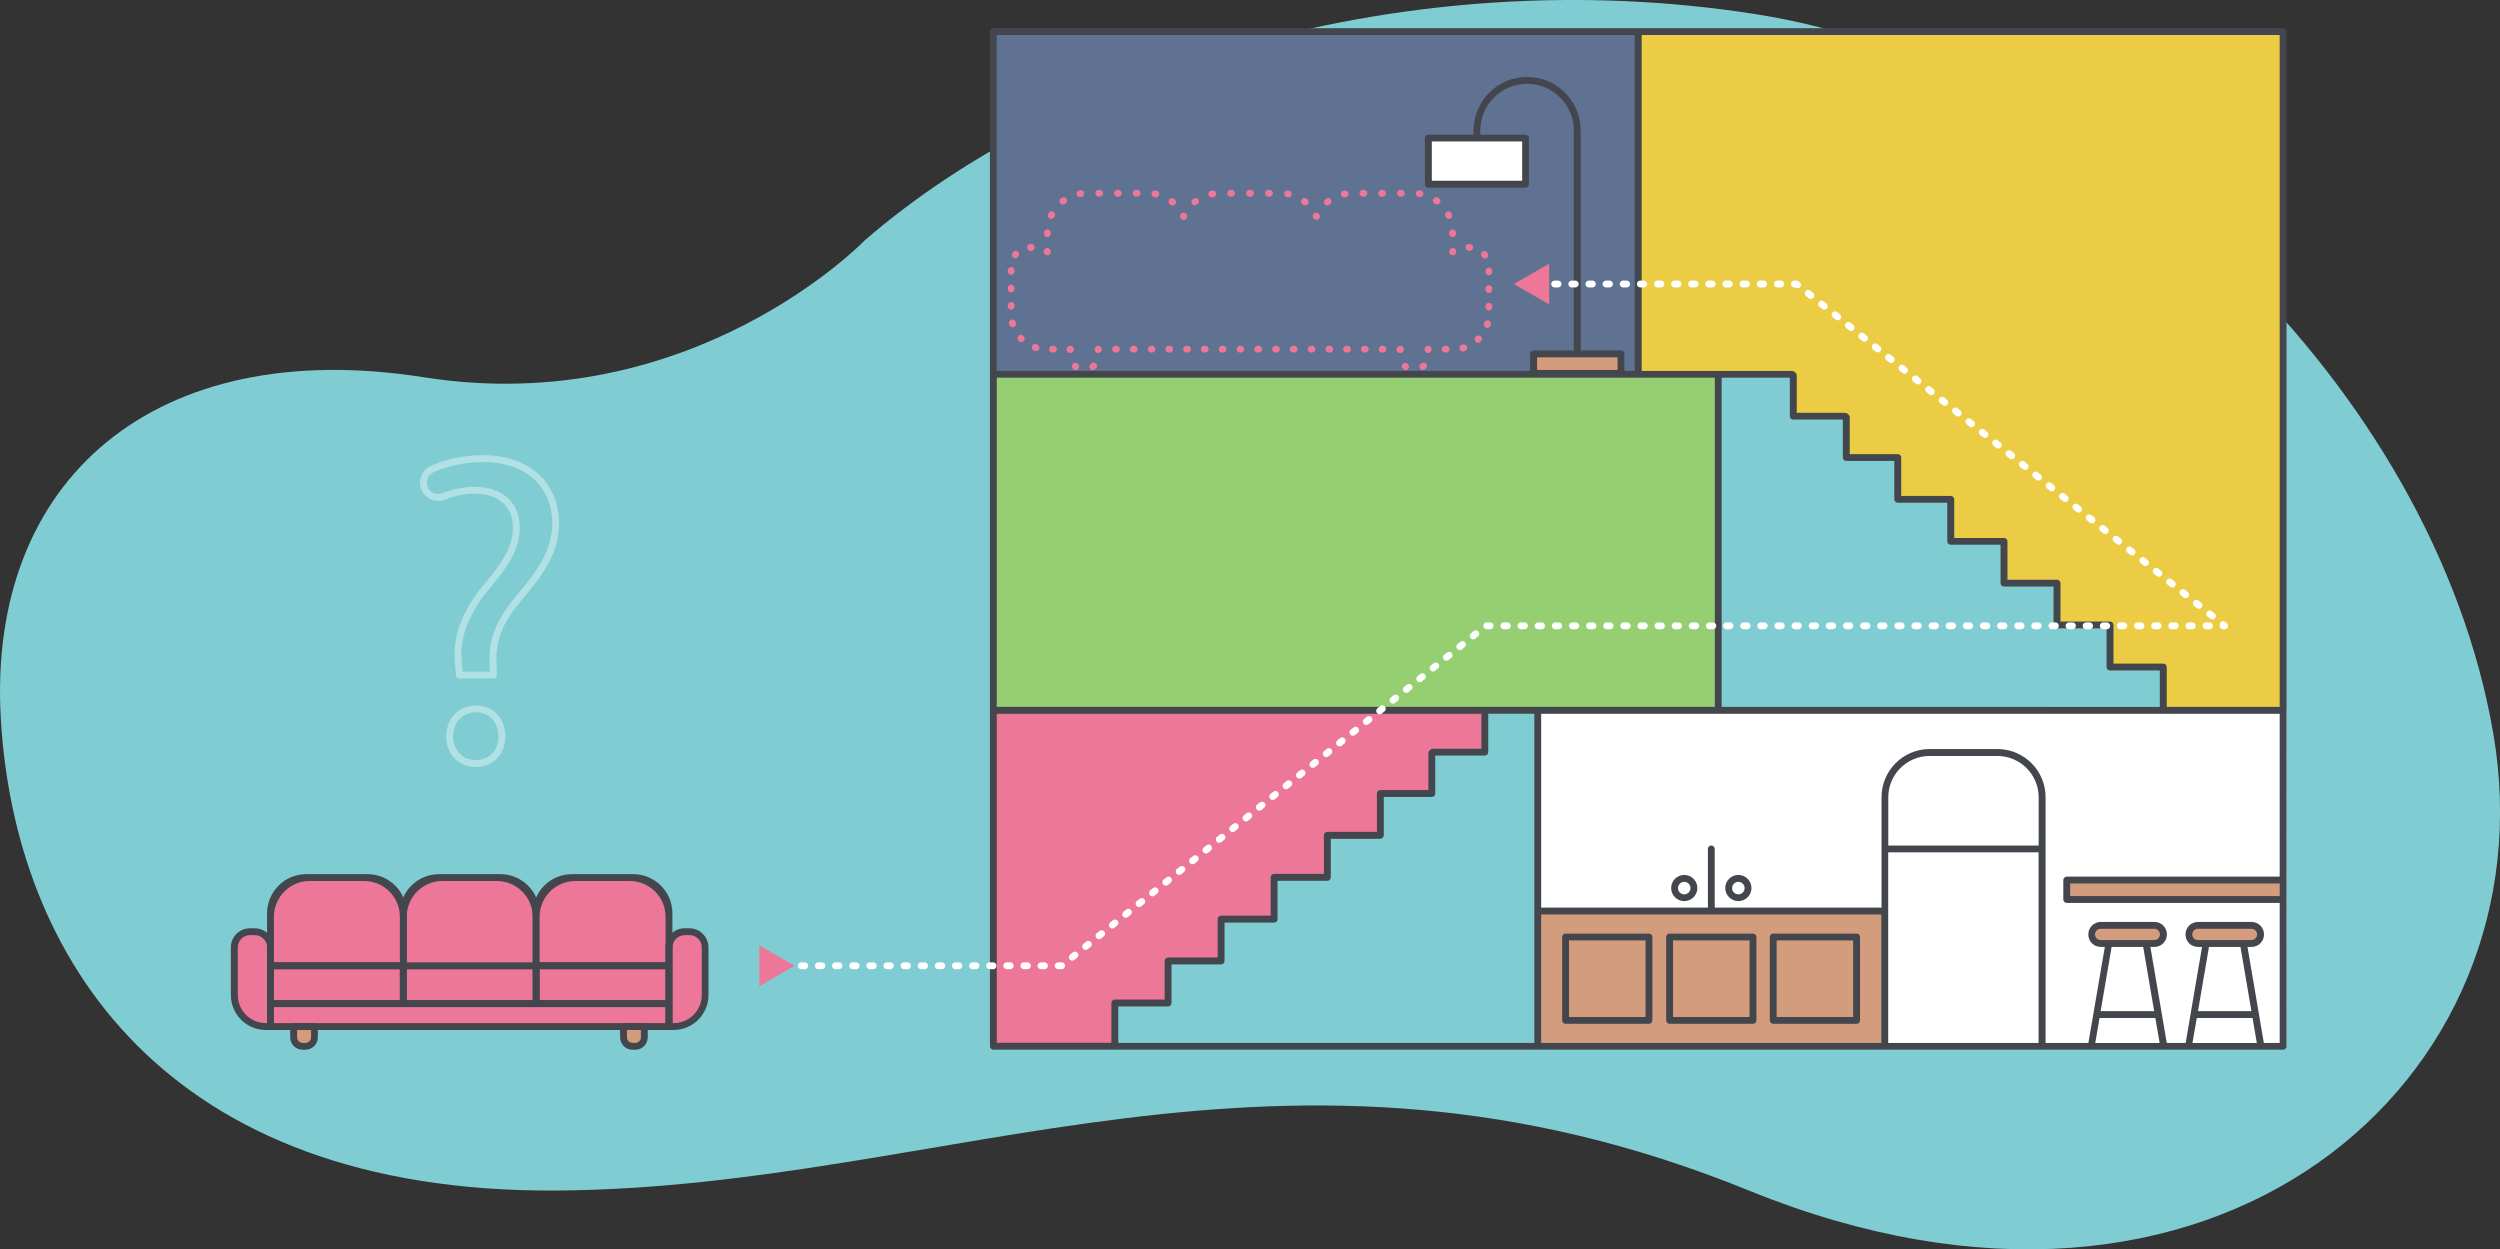 <?xml version="1.0" encoding="utf-8"?>
<!-- Generator: Adobe Illustrator 21.1.0, SVG Export Plug-In . SVG Version: 6.00 Build 0)  -->
<svg version="1.1" id="Layer_1" xmlns="http://www.w3.org/2000/svg" xmlns:xlink="http://www.w3.org/1999/xlink" x="0px" y="0px"
	 width="2919.7px" height="1459px" viewBox="0 0 2919.7 1459" style="enable-background:new 0 0 2919.7 1459;" xml:space="preserve"
	>
<rect x="0" y="0" width="2919.7" height="1459" fill="#333333" stroke="none"/>
<style type="text/css">
	.st0{fill:#7FCDD3;}
	.st1{fill:#ED7798;}
	.st2{fill:#43464C;}
	.st3{fill:#D39C7D;}
	.st4{fill:#607291;}
	.st5{fill:#96CE72;}
	.st6{fill:#FFFFFF;}
	.st7{fill:#EDCC45;}
	.st8{opacity:0.4;}
	.st9{fill:none;stroke:#FFFFFF;stroke-width:8;stroke-linecap:round;stroke-linejoin:round;stroke-dasharray:4,16;}
</style>
<title>illustrations-colour</title>
<g id="Layer_9">
	<path class="st0" d="M1009.7,280.9c0,0-201.6,209.1-514.8,159.7S-14.8,559.3,0.9,838.3s190.4,555.1,649.1,552.1s847.2-222,1392.5,0
		s938.4-130.9,869.4-533.5S2453.8,79.2,2048.3,16.2S1240.7,80.6,1009.7,280.9z"/>
	<rect x="471" y="1127.9" class="st1" width="155.1" height="44.2"/>
	<rect x="315.9" y="1127.9" class="st1" width="155.1" height="44.2"/>
	<rect x="626.2" y="1127.9" class="st1" width="155.1" height="44.2"/>
	<path class="st1" d="M292.1,1088.1h5.4c10.2,0,18.4,8.3,18.4,18.4v92.4l0,0h-5.4c-20.4,0-36.9-16.5-36.9-36.9l0,0v-55.5
		C273.7,1096.3,281.9,1088.1,292.1,1088.1z"/>
	<path class="st1" d="M799.7,1088.1h5.4c10.2,0,18.4,8.3,18.4,18.4v55.5c0,20.4-16.5,36.9-36.9,36.9l0,0h-5.4l0,0v-92.4
		C781.3,1096.3,789.5,1088.1,799.7,1088.1z"/>
	<rect x="315.9" y="1172.1" class="st1" width="465.4" height="26.8"/>
	<path class="st2" d="M626.2,1176.1H471c-2.2,0-4-1.8-4-4v-44.2c0-2.2,1.8-4,4-4h155.1c2.2,0,4,1.8,4,4v44.2
		C630.2,1174.3,628.4,1176.1,626.2,1176.1z M475,1168.1h147.1v-36.2H475V1168.1z"/>
	<path class="st1" d="M506.1,1024.8h78.5c23,0,41.6,18.6,41.6,41.6v61.4l0,0H471l0,0v-68C471,1040.5,486.7,1024.8,506.1,1024.8
		L506.1,1024.8L506.1,1024.8z"/>
	<path class="st2" d="M626.2,1131.9H471c-2.2,0-4-1.8-4-4v-61.2c0-25.3,20.5-45.8,45.8-45.8h0h71.5c25.3,0,45.8,20.5,45.8,45.8l0,0
		v61.2C630.2,1130.1,628.4,1131.9,626.2,1131.9z M475,1123.9h147.1v-53.2c0-23.1-18.7-41.8-41.8-41.8h0h-63.5
		c-23.1,0-41.8,18.7-41.8,41.8l0,0V1123.9z"/>
	<path class="st1" d="M351,1024.8h78.5c23,0,41.6,18.6,41.6,41.6l0,0v61.4l0,0H315.9l0,0v-68C315.9,1040.5,331.6,1024.8,351,1024.8z
		"/>
	<path class="st2" d="M471,1131.9H315.9c-2.2,0-4-1.8-4-4v-61.2c0-25.3,20.5-45.8,45.8-45.8c0,0,0,0,0,0h71.5
		c25.3,0,45.8,20.5,45.8,45.8l0,0v61.2C475,1130.1,473.2,1131.9,471,1131.9z M319.9,1123.9H467v-53.2c0-23.1-18.7-41.8-41.8-41.8
		c0,0,0,0,0,0h-63.5c-23.1,0-41.8,18.7-41.8,41.8l0,0V1123.9z"/>
	<path class="st1" d="M661.2,1024.8h78.5c23,0,41.6,18.6,41.6,41.6v61.4l0,0H626.2l0,0v-68C626.2,1040.5,641.9,1024.8,661.2,1024.8z
		"/>
	<path class="st2" d="M781.3,1131.9H626.2c-2.2,0-4-1.8-4-4v-61.2c0-25.3,20.5-45.8,45.8-45.8h0h71.5c25.3,0,45.8,20.5,45.8,45.8
		l0,0v61.2C785.3,1130.1,783.5,1131.8,781.3,1131.9z M630.2,1123.9h147.1v-53.2c0-23.1-18.7-41.8-41.8-41.8h0H672
		c-23.1,0-41.8,18.7-41.8,41.8l0,0V1123.9z"/>
	<path class="st2" d="M471,1176.1H315.9c-2.2,0-4-1.8-4-4v-44.2c0-2.2,1.8-4,4-4H471c2.2,0,4,1.8,4,4v44.2
		C475,1174.3,473.2,1176.1,471,1176.1z M319.9,1168.1H467v-36.2H319.9V1168.1z"/>
	<rect x="343.5" y="1198.9" class="st3" width="23.3" height="20.7"/>
	<rect x="728.7" y="1198.9" class="st3" width="23.3" height="20.7"/>
	<path class="st2" d="M781.3,1176.1H626.2c-2.2,0-4-1.8-4-4v-44.2c0-2.2,1.8-4,4-4h155.1c2.2,0,4,1.8,4,4v44.2
		C785.3,1174.3,783.5,1176.1,781.3,1176.1z M630.2,1168.1h147.1v-36.2H630.2L630.2,1168.1z"/>
	<path class="st2" d="M315.9,1202.9h-5.4c-22.6,0-40.9-18.3-40.9-40.9v-55.5c0-12.4,10.1-22.4,22.4-22.4h5.4
		c12.4,0,22.4,10.1,22.4,22.4v92.4C319.9,1201.1,318.1,1202.9,315.9,1202.9z M292.1,1092.1c-8,0-14.4,6.5-14.4,14.4v55.5
		c0,18.2,14.7,32.9,32.9,32.9h1.4v-88.4c0-8-6.5-14.4-14.4-14.4H292.1z"/>
	<path class="st2" d="M786.6,1202.9h-5.4c-2.2,0-4-1.8-4-4v-92.4c0-12.4,10.1-22.4,22.4-22.4h5.4c12.4,0,22.4,10.1,22.4,22.4v55.5
		C827.5,1184.6,809.2,1202.9,786.6,1202.9z M785.3,1194.9h1.4c18.1,0,32.9-14.7,32.9-32.9v-55.5c0-8-6.5-14.4-14.4-14.4h-5.4
		c-8,0-14.4,6.5-14.4,14.4V1194.9z"/>
	<path class="st2" d="M781.3,1202.9H315.9c-2.2,0-4-1.8-4-4v-26.8c0-2.2,1.8-4,4-4h465.4c2.2,0,4,1.8,4,4v26.8
		C785.3,1201.1,783.5,1202.9,781.3,1202.9z M319.9,1194.9h457.4v-18.8H319.9V1194.9z"/>
	<path class="st2" d="M356.6,1226h-3.1c-8.1,0-14.6-6.5-14.6-14.6v-12.5c0-2.2,1.8-4,4-4h24.3c2.2,0,4,1.8,4,4v12.5
		C371.2,1219.4,364.7,1226,356.6,1226z M347,1202.9v8.5c0,3.6,3,6.6,6.6,6.6h3.1c3.6,0,6.6-3,6.6-6.6v-8.5H347z"/>
	<path class="st2" d="M741.9,1226h-3.1c-8.1,0-14.6-6.5-14.6-14.6v-12.5c0-2.2,1.8-4,4-4h24.3c2.2,0,4,1.8,4,4v12.5
		C756.5,1219.4,750,1226,741.9,1226z M732.2,1202.9v8.5c0,3.6,3,6.6,6.6,6.6h3.1c3.6,0,6.6-3,6.6-6.6v-8.5H732.2z"/>
	<rect x="1160.1" y="36.9" class="st0" width="1506.3" height="1185"/>
	<rect x="1160.1" y="36.9" class="st4" width="753.1" height="400.4"/>
	<rect x="1160.1" y="437.3" class="st5" width="849" height="391.7"/>
	<rect x="1795.5" y="829" class="st6" width="874.8" height="391.7"/>
	<rect x="1797.5" y="1065.6" class="st3" width="401.7" height="154.4"/>
	<rect x="2411.1" y="1026.8" class="st3" width="255.2" height="25.6"/>
	<rect x="2446.7" y="1080.9" class="st3" width="77.6" height="22.2"/>
	<polygon class="st1" points="1733.8,829.3 1160.1,829.3 1160.1,1222 1302.8,1222 1302.8,1173.3 1364.3,1173.3 1364.3,1123.3 
		1424.8,1123.3 1424.8,1073.8 1485.8,1073.8 1485.8,1025.6 1548.8,1025.6 1548.8,976.8 1610.8,976.8 1610.8,925.8 1671.8,925.8 
		1671.8,879.8 1733.8,879.8 	"/>
	<rect x="2557.5" y="1080.9" class="st3" width="81.4" height="22.2"/>
	<rect x="1668.8" y="161.3" class="st6" width="112.7" height="53.3"/>
	<rect x="1788.8" y="413.9" class="st3" width="103.8" height="23.3"/>
	<polygon class="st7" points="1913.2,36.9 1913.2,437.3 2093.8,437.3 2093.8,485.8 2155.8,485.8 2155.8,535.3 2216.3,535.3 
		2216.3,581.8 2278.8,581.8 2278.8,633.1 2338.8,633.1 2338.8,680.8 2402.3,680.8 2402.3,730.9 2464.3,730.9 2464.3,778.3 
		2525.3,778.3 2525.3,829 2664.8,829 2664.8,36.9 	"/>
	<g class="st8">
		<path class="st6" d="M555.4,895.8c-19.8,0-34.2-15-34.2-35.7c0-21,14.6-36.2,34.7-36.2s34.2,14.9,34.2,36.2
			C590.1,881.1,575.8,895.8,555.4,895.8z M555.9,831.8c-15.7,0-26.7,11.6-26.7,28.2c0,16.1,11,27.7,26.2,27.7
			c16,0,26.7-11.1,26.7-27.7C582.1,843.2,571.5,831.8,555.9,831.8L555.9,831.8z M576.4,792.4h-39.9c-2.1,0-3.8-1.6-4-3.7l-1-13.2
			c-3.4-30.6,7.6-61.4,32.6-91.5c22.1-26,34.9-45.4,34.9-67.5c0-25.3-15.9-39.5-44.7-40c-11.9,0.1-23.6,2.4-34.6,6.9
			c-5.3,2.2-11.2,2.1-16.4-0.2c-10.8-4.7-15.8-17.2-11.1-28c2.1-4.8,5.8-8.7,10.6-10.9c17.7-8.1,39.8-12.7,60.7-12.7
			c28.3,0,51.7,8.4,67.6,24.2c14.1,14,21.8,33.6,21.8,55c0,35.5-18.6,60.3-44.9,91.6c-21.3,25.2-29.7,46.8-28.2,72.4l0.5,13.4
			c0.1,2.2-1.6,4.1-3.8,4.1C576.5,792.4,576.4,792.4,576.4,792.4L576.4,792.4z M540.2,784.4h32l-0.3-9.2c-1.6-27.7,7.4-51.1,30.1-78
			c25.2-29.9,43-53.7,43-86.4c0-19.3-6.9-36.8-19.5-49.3c-14.4-14.3-35.8-21.9-62-21.9c-19.5,0-41,4.5-57.4,12
			c-6.6,3.1-9.5,11-6.4,17.7c1.4,2.9,3.8,5.3,6.8,6.6c3.2,1.4,6.9,1.5,10.2,0.1c12-4.9,24.8-7.4,37.7-7.5c33,0.5,52.6,18.5,52.6,48
			c0,24.6-13.5,45.3-36.8,72.7c-23.6,28.3-34,57.1-30.8,85.5v0.1L540.2,784.4z"/>
	</g>
	<path class="st2" d="M2666.4,32.9H1160.1c-2.2,0-4,1.8-4,4v1185c0,2.2,1.8,4,4,4h1506.3c2.2,0,4-1.8,4-4V36.9
		C2670.4,34.7,2668.6,32.9,2666.4,32.9z M2662.4,825.5h-131.9V779c0-2.2-1.8-4-4-4h-58.2v-45.1c0-2.2-1.8-4-4-4h-57.9v-44.8
		c0-2.2-1.8-4-4-4h-57.9v-44.8c0-2.2-1.8-4-4-4h-58.2v-45.1c0-2.2-1.8-4-4-4h-57.9v-44.8c0-2.2-1.8-4-4-4h-56.1v-43.4
		c-0.5-2.5-2.5-4.5-5.1-4.9h-56.8v-44c-0.5-2.5-2.5-4.5-5.1-4.9h-176V40.9h745.1L2662.4,825.5z M2010.7,825.5V441.1h79.6V486
		c0,2.2,1.8,4,4,4h57.9v44.3c0,2.2,1.8,4,4,4h56.1v44.8c0,2.2,1.8,4,4,4h57.9v45.1c0,2.2,1.8,4,4,4h58.2v44.8c0,2.2,1.8,4,4,4h57.9
		v44.8c0,2.2,1.8,4,4,4h57.9V779c0,2.2,1.8,4,4,4h58.2v42.6L2010.7,825.5z M1735.2,825.5h-571.1V441.1h838.6v384.4L1735.2,825.5z
		 M1791.9,1064v154H1306v-42.6h58.2c2.2,0,4-1.8,4-4v-45.1h57.9c2.2,0,4-1.8,4-4v-44.8h57.9c2.2,0,4-1.8,4-4v-44.8h58.2
		c2.2,0,4-1.8,4-4v-45.1h57.9c2.2,0,4-1.8,4-4v-44.9h56.1c2.2,0,4-1.8,4-4v-44.3h57.9c2.2,0,4-1.8,4-4v-44.8h53.8L1791.9,1064z
		 M1889.1,417.3V432h-94v-14.7L1889.1,417.3z M1909.2,40.9v392.2h-12.1v-19.8c0-2.2-1.8-4-4-4h-47V152.5c0-34.6-28-62.6-62.6-62.6
		c-34.6,0-62.6,28-62.6,62.6l0,0v4.8h-52.8c-2.2,0-4,1.8-4,4v53.9c0,2.2,1.8,4,4,4h113.5c2.2,0,4-1.8,4-4v-53.9c0-2.2-1.8-4-4-4
		h-52.8v-4.8c0-30.1,24.4-54.6,54.6-54.6c30.1,0,54.6,24.4,54.6,54.6v256.9h-47c-2.2,0-4,1.8-4,4v19.8h-623V40.9L1909.2,40.9z
		 M1777.7,165.2v45.9h-105.5v-45.9H1777.7z M1164.1,833.6h566v40.8h-56.8c-2.6,0.4-4.6,2.3-5.1,4.9v43.4h-56.1c-2.2,0-4,1.8-4,4
		v44.8h-57.9c-2.2,0-4,1.8-4,4v45.1H1488c-2.2,0-4,1.8-4,4v44.8h-57.9c-2.2,0-4,1.8-4,4v44.8h-57.9c-2.2,0-4,1.8-4,4v45.1H1302
		c-2.2,0-4,1.8-4,4v46.6h-133.9V833.6z M1799.9,1068h397.3v150h-397.3L1799.9,1068z M2380.9,987.5h-175.6v-56.4
		c0-26.6,21.6-48.2,48.2-48.2h79.2c26.6,0,48.2,21.6,48.2,48.2V987.5z M2205.2,1218V995.4h175.6V1218L2205.2,1218z M2453.3,1097.9
		c-3.6,0-6.6-2.9-6.6-6.6c0-3.6,2.9-6.6,6.6-6.6h62.6c3.6,0,6.6,2.9,6.6,6.6c0,3.6-2.9,6.6-6.6,6.6H2453.3z M2503,1105.9l12.8,75
		h-62.5l12.8-75H2503z M2452,1188.9h65.2l5,29.2h-75.2L2452,1188.9z M2566.9,1097.9c-3.6,0-6.6-2.9-6.6-6.6c0-3.6,2.9-6.6,6.6-6.6
		h62.5c3.6,0,6.6,2.9,6.6,6.6c0,3.6-2.9,6.6-6.6,6.6H2566.9z M2616.6,1105.9l12.8,75H2567l12.8-75H2616.6z M2565.6,1188.9h65.1
		l5,29.2h-75.2L2565.6,1188.9z M2643.9,1218l-19.1-112.1h4.7c8.1,0,14.6-6.5,14.6-14.6c0-8.1-6.5-14.6-14.6-14.6H2567
		c-8.1,0-14.6,6.5-14.6,14.6c0,8.1,6.5,14.6,14.6,14.6h4.7l-19.1,112.1h-22.1l-19.1-112.1h4.7c8.1,0,14.6-6.5,14.6-14.6
		c0-8.1-6.5-14.6-14.6-14.6h-62.6c-8.1,0-14.6,6.5-14.6,14.6c0,8.1,6.5,14.6,14.6,14.6h4.7L2439,1218h-50v-287
		c0-31-25.2-56.2-56.2-56.2h-79.2c-31,0-56.2,25.2-56.2,56.2V1060h-194.8v-68.6c0-2.2-1.8-4-4-4c-2.2,0-4,1.8-4,4v68.6h-194.7V833.6
		h862.5v190.2h-248.7c-2.2,0-4,1.8-4,4v22.7c0,2.2,1.8,4,4,4h248.7V1218L2643.9,1218z M2662.5,1046.5h-244.8v-14.7h244.7
		L2662.5,1046.5z"/>
	<path class="st2" d="M1925.8,1090.3h-97.4c-2.2,0-4,1.8-4,4v97.4c0,2.2,1.8,4,4,4h97.4c2.2,0,4-1.8,4-4v-97.4
		C1929.8,1092.1,1928,1090.3,1925.8,1090.3z M1921.8,1187.7h-89.4v-89.4h89.4V1187.7z"/>
	<path class="st2" d="M2047.3,1090.3h-97.4c-2.2,0-4,1.8-4,4v97.4c0,2.2,1.8,4,4,4h97.4c2.2,0,4-1.8,4-4v-97.4
		C2051.3,1092.1,2049.5,1090.3,2047.3,1090.3z M2043.3,1187.7h-89.4v-89.4h89.4V1187.7z"/>
	<path class="st2" d="M2168.3,1090.3h-97.4c-2.2,0-4,1.8-4,4v97.4c0,2.2,1.8,4,4,4h97.4c2.2,0,4-1.8,4-4v-97.4
		C2172.3,1092.1,2170.6,1090.3,2168.3,1090.3z M2164.3,1187.7h-89.4v-89.4h89.4V1187.7z"/>
	<path class="st2" d="M1967,1021.8c-8.5,0-15.3,6.9-15.3,15.3c0,8.5,6.9,15.3,15.3,15.3c8.5,0,15.3-6.9,15.3-15.3c0,0,0,0,0,0
		C1982.3,1028.7,1975.5,1021.8,1967,1021.8z M1967,1044.5c-4.1,0-7.3-3.3-7.3-7.3c0-4.1,3.3-7.3,7.3-7.3c4.1,0,7.3,3.3,7.3,7.3
		c0,0,0,0,0,0C1974.3,1041.2,1971,1044.5,1967,1044.5z"/>
	<path class="st2" d="M2030.2,1021.8c-8.5,0-15.3,6.9-15.3,15.3s6.9,15.3,15.3,15.3c8.5,0,15.3-6.9,15.3-15.3
		C2045.5,1028.7,2038.6,1021.8,2030.2,1021.8z M2030.2,1044.5c-4.1,0-7.3-3.3-7.3-7.3s3.3-7.3,7.3-7.3c4.1,0,7.3,3.3,7.3,7.3
		C2037.5,1041.2,2034.2,1044.5,2030.2,1044.5z"/>
	<polyline class="st9" points="895.8,1127.9 1239.8,1127.9 1735.2,730.9 2598.1,730.9 2098.1,331.7 1795.9,331.7 	"/>
	<polygon class="st1" points="928,1127.9 886.8,1104 886.8,1151.7 	"/>
	<polygon class="st1" points="1768,331.7 1809.3,355.5 1809.3,307.9 	"/>
	<path class="st1" d="M1696.5,298.2c-2.2,0-4-1.8-4-4v-0.5c0.1-2.3,2-4.1,4.3-4s4.1,2,4,4.3c0,1.1-0.6,2.2-1.4,3l-0.3,0.3
		C1698.4,297.9,1697.5,298.2,1696.5,298.2z"/>
	<path class="st1" d="M1696.5,276.9c-2.2,0-4-1.8-4-4v-1c0-2.2,1.8-4,4-4s4,1.8,4,4v1C1700.5,275.1,1698.8,276.9,1696.5,276.9z
		 M1692,255.7c-1.5,0-2.9-0.9-3.6-2.3l-0.4-0.9c-0.9-2-0.1-4.4,1.9-5.3c1.9-0.9,4.2-0.2,5.2,1.7c0.2,0.3,0.3,0.7,0.5,1
		c1,2,0.1,4.4-1.9,5.3C1693.2,255.5,1692.6,255.6,1692,255.7L1692,255.7z M1550.3,240c-2.2,0-4-1.8-4-4c0-1.2,0.5-2.4,1.5-3.1
		l0.9-0.7c1.7-1.4,4.3-1,5.6,0.7s1,4.3-0.7,5.6l-0.8,0.6C1552.2,239.6,1551.3,240,1550.3,240L1550.3,240z M1678.3,238.9
		c-0.9,0-1.7-0.3-2.4-0.8l-0.8-0.6c-1.8-1.3-2.2-3.8-0.9-5.6c1.3-1.8,3.8-2.2,5.6-0.9l0,0l0.9,0.7c1.8,1.3,2.1,3.8,0.8,5.6
		C1680.8,238.3,1679.6,238.9,1678.3,238.9L1678.3,238.9z M1569.9,230.6c-2.2,0-4-1.8-4-4c0-1.9,1.3-3.6,3.2-3.9l1.1-0.2
		c2.2-0.4,4.3,1,4.7,3.1c0.4,2.2-1,4.3-3.1,4.7c0,0-0.1,0-0.1,0l-0.9,0.2C1570.5,230.6,1570.2,230.6,1569.9,230.6L1569.9,230.6z
		 M1658.4,230.3c-0.2,0-0.4,0-0.7-0.1l-0.9-0.1c-2.2-0.3-3.7-2.3-3.4-4.5c0.3-2.2,2.3-3.7,4.5-3.4l1.1,0.2c2.2,0.3,3.7,2.4,3.3,4.6
		C1662.1,228.9,1660.4,230.3,1658.4,230.3L1658.4,230.3z M1636.6,229.7h-1c-2.2,0-4-1.8-4-4s1.8-4,4-4h1c2.2,0,4,1.8,4,4
		S1638.8,229.7,1636.6,229.7z M1614.7,229.7h-1c-2.2,0-4-1.8-4-4s1.8-4,4-4h1c2.2,0,4,1.8,4,4S1616.9,229.7,1614.7,229.7z
		 M1592.8,229.7h-1c-2.2,0-4-1.8-4-4s1.8-4,4-4h1c2.2,0,4,1.8,4,4S1595,229.7,1592.8,229.7z"/>
	<path class="st1" d="M1537.4,256.8c-1.6,0-3-0.9-3.7-2.4l-0.2-0.4c-0.9-2-0.1-4.4,2-5.3c0.7-0.3,1.5-0.4,2.2-0.3
		c2.2,0.1,3.9,1.9,3.8,4.1c0,0.5-0.1,1-0.3,1.5v0.1l-0.2,0.3C1540.5,255.8,1539,256.8,1537.4,256.8L1537.4,256.8z"/>
	<path class="st1" d="M1524.4,239.9c-0.9,0-1.8-0.3-2.5-0.9l-0.8-0.6c-1.8-1.3-2.1-3.8-0.8-5.6c1.3-1.8,3.8-2.1,5.6-0.8
		c0,0,0.1,0.1,0.1,0.1l0.9,0.7c1.7,1.4,2,3.9,0.6,5.6C1526.7,239.3,1525.6,239.9,1524.4,239.9L1524.4,239.9z M1395.4,239.9
		c-2.2,0-4-1.8-4-4c0-1.2,0.5-2.4,1.5-3.1l0.9-0.7c1.7-1.4,4.2-1.1,5.6,0.6c1.4,1.7,1.1,4.2-0.6,5.6c0,0-0.1,0.1-0.1,0.1l-0.8,0.6
		C1397.2,239.5,1396.3,239.9,1395.4,239.9L1395.4,239.9z M1504.6,230.6c-0.3,0-0.5,0-0.8-0.1l-0.9-0.2c-2.2-0.4-3.6-2.6-3.1-4.7
		c0.4-2.1,2.4-3.5,4.5-3.2l1.1,0.2c2.2,0.4,3.6,2.6,3.1,4.7C1508.1,229.2,1506.5,230.6,1504.6,230.6L1504.6,230.6z M1415.2,230.6
		c-2.2,0-4-1.8-4-4c0-1.9,1.4-3.6,3.3-3.9l1.1-0.2c2.2-0.4,4.3,1,4.7,3.2s-1,4.3-3.2,4.7c-0.1,0-0.1,0-0.2,0l-1,0.2
		C1415.7,230.5,1415.4,230.6,1415.2,230.6z M1482.5,229.7h-1.1c-2.2,0-4-1.8-4-4s1.8-4,4-4h1.1c2.2,0,4,1.8,4,4
		S1484.7,229.7,1482.5,229.7z M1460.4,229.7h-1.1c-2.2,0-4-1.8-4-4s1.8-4,4-4h1.1c2.2,0,4,1.8,4,4S1462.6,229.7,1460.4,229.7z
		 M1438.3,229.7h-1.1c-2.2,0-4-1.8-4-4s1.8-4,4-4h1.1c2.2,0,4,1.8,4,4S1440.5,229.7,1438.3,229.7z"/>
	<path class="st1" d="M1382.3,256.8c-1.6,0-3-0.9-3.7-2.4l-0.2-0.4c-0.9-2,0-4.4,2-5.3c0,0,0,0,0,0c0.6-0.3,1.2-0.4,1.9-0.4
		c0.6,0,1.3,0.1,1.9,0.4c2,0.9,2.9,3.3,2,5.3c0,0,0,0,0,0l-0.2,0.4C1385.4,255.9,1383.9,256.8,1382.3,256.8z"/>
	<path class="st1" d="M1223.2,276.8c-2.2,0-4-1.8-4-4v-1c0-2.2,1.8-4,4-4s4,1.8,4,4v1C1227.2,275,1225.4,276.8,1223.2,276.8z
		 M1227.7,255.6c-2.2,0-4-1.8-4-4c0-0.6,0.1-1.2,0.4-1.7l0.5-1c1-2,3.4-2.8,5.4-1.8s2.8,3.4,1.8,5.4l-0.4,0.9
		C1230.6,254.7,1229.2,255.6,1227.7,255.6L1227.7,255.6z M1369.4,240c-0.9,0-1.8-0.3-2.5-0.9l-0.7-0.6c-1.7-1.4-2.1-3.9-0.7-5.6
		s3.9-2.1,5.6-0.7l0.9,0.7c1.7,1.4,2,3.9,0.6,5.6C1371.8,239.5,1370.6,240,1369.4,240L1369.4,240z M1241.4,238.9c-2.2,0-4-1.8-4-4
		c0-1.3,0.6-2.4,1.6-3.2l0.9-0.7c1.8-1.3,4.3-0.9,5.6,0.9c1.3,1.8,0.9,4.3-0.9,5.6l-0.8,0.6C1243.1,238.6,1242.3,238.9,1241.4,238.9
		L1241.4,238.9z M1349.8,230.6c-0.3,0-0.6,0-0.8-0.1l-0.9-0.2c-2.2-0.4-3.6-2.5-3.2-4.7c0.4-2.2,2.5-3.6,4.7-3.2l1.1,0.2
		c2.2,0.4,3.6,2.6,3.1,4.7C1353.4,229.3,1351.7,230.7,1349.8,230.6L1349.8,230.6z M1261.3,230.3c-2.2,0-4-1.8-4-4c0-2,1.4-3.7,3.4-4
		l1.1-0.2c2.2-0.3,4.2,1.2,4.5,3.4c0.3,2.2-1.2,4.2-3.4,4.5l-0.9,0.1C1261.8,230.3,1261.6,230.3,1261.3,230.3L1261.3,230.3z
		 M1328,229.7h-1c-2.2,0-4-1.8-4-4s1.8-4,4-4h1c2.2,0,4,1.8,4,4S1330.2,229.7,1328,229.7z M1306.1,229.7h-1c-2.2,0-4-1.8-4-4
		s1.8-4,4-4h1c2.2,0,4,1.8,4,4S1308.3,229.7,1306.1,229.7z M1284.2,229.7h-1c-2.2,0-4-1.8-4-4s1.8-4,4-4h1c2.2,0,4,1.8,4,4
		S1286.4,229.7,1284.2,229.7z"/>
	<path class="st1" d="M1223.2,298.2c-0.9,0-1.9-0.3-2.6-0.9l-0.3-0.3c-1.7-1.5-1.9-4.1-0.4-5.9s4.1-1.9,5.9-0.4
		c0.9,0.8,1.4,1.8,1.4,3v0.5C1227.2,296.4,1225.4,298.2,1223.2,298.2z"/>
	<path class="st1" d="M1230.2,411.8h-1c-2.2,0-4-1.8-4-4s1.8-4,4-4h1c2.2,0,4,1.8,4,4S1232.4,411.8,1230.2,411.8z M1209.9,410
		c-0.4,0-0.8-0.1-1.2-0.2l-1-0.3c-2.1-0.7-3.2-3-2.5-5.1c0.7-2.1,3-3.2,5.1-2.5l0.8,0.3c2.1,0.6,3.3,2.9,2.7,5
		C1213.3,408.9,1211.7,410,1209.9,410L1209.9,410z M1192.7,399.6c-1.1,0-2.1-0.4-2.8-1.2l-0.7-0.8c-1.4-1.7-1.3-4.2,0.4-5.6
		c1.6-1.4,3.9-1.3,5.4,0.2l0.6,0.6c1.5,1.6,1.5,4.1-0.1,5.7C1194.7,399.2,1193.7,399.6,1192.7,399.6L1192.7,399.6z M1182.5,382.1
		c-1.8,0-3.4-1.2-3.8-2.9c-0.1-0.3-0.2-0.7-0.3-1c-0.6-2.1,0.7-4.3,2.9-4.9s4.3,0.7,4.9,2.9l0,0c0.1,0.3,0.2,0.6,0.2,0.9
		c0.6,2.1-0.6,4.3-2.8,4.9C1183.2,382.1,1182.9,382.1,1182.5,382.1L1182.5,382.1z M1180.9,361.8c-2.2,0-4-1.8-4-4v-1
		c0-2.2,1.8-4,4-4s4,1.8,4,4v1C1184.9,360,1183.1,361.8,1180.9,361.8L1180.9,361.8z M1180.9,341.4c-2.2,0-4-1.8-4-4v-1
		c0-2.2,1.8-4,4-4s4,1.8,4,4v1C1184.9,339.6,1183.1,341.3,1180.9,341.4L1180.9,341.4z M1180.9,320.9c-2.2,0-4-1.8-4-4v-1
		c0-2.2,1.8-4,4-4s4,1.8,4,4v1C1184.9,319.1,1183.1,320.9,1180.9,320.9L1180.9,320.9z M1185.7,301.6c-2.2,0-4-1.8-4-4
		c0-0.9,0.3-1.8,0.9-2.5c0.2-0.3,0.5-0.6,0.7-0.9c1.5-1.7,4-1.8,5.6-0.4c1.6,1.4,1.8,3.9,0.4,5.6l-0.5,0.6
		C1188.1,301,1186.9,301.6,1185.7,301.6L1185.7,301.6z M1204.5,293h-1c-2.2,0-4-1.8-4-4s1.8-4,4-4h1c2.2,0,4,1.8,4,4
		S1206.7,293,1204.5,293z"/>
	<path class="st1" d="M1250.2,412.3c-2.3,0.2-4.4-1.5-4.6-3.8c-0.2-2.3,1.5-4.4,3.8-4.6c0.1,0,0.2,0,0.3,0h0.5c2.2,0,4,1.8,4,4v0.5
		C1254.2,410.5,1252.4,412.3,1250.2,412.3z"/>
	<path class="st1" d="M1276.3,432.2c-2.2,0-4-1.8-4-4c0-1.3,0.6-2.5,1.7-3.3c0.2-0.1,0.4-0.3,0.6-0.5c1.7-1.5,4.2-1.3,5.6,0.4
		c1.5,1.7,1.3,4.2-0.4,5.6c-0.1,0.1-0.1,0.1-0.2,0.2c-0.3,0.3-0.7,0.6-1.1,0.8C1277.9,431.9,1277.1,432.2,1276.3,432.2z
		 M1256.4,432.2c-0.8,0-1.6-0.3-2.3-0.7c-0.4-0.3-0.7-0.5-1.1-0.8c-1.6-1.5-1.7-4.1-0.1-5.7c1.3-1.4,3.5-1.7,5.1-0.6
		c0.2,0.2,0.4,0.3,0.6,0.5c1.8,1.3,2.3,3.8,1,5.6C1258.9,431.6,1257.7,432.2,1256.4,432.2L1256.4,432.2z"/>
	<path class="st1" d="M1282.5,412.3c-2.2,0-4-1.8-4-4v-0.5c0-2.2,1.8-4,4-4h0.5c2.3,0.3,4,2.5,3.7,4.8
		C1286.4,410.7,1284.6,412.2,1282.5,412.3z"/>
	<path class="st1" d="M1615.2,411.8h-1c-2.2,0-4-1.8-4-4s1.8-4,4-4h1c2.2,0,4,1.8,4,4S1617.4,411.8,1615.2,411.8z M1594.5,411.8h-1
		c-2.2,0-4-1.8-4-4s1.8-4,4-4h1c2.2,0,4,1.8,4,4S1596.7,411.8,1594.5,411.8z M1573.7,411.8h-1c-2.2,0-4-1.8-4-4s1.8-4,4-4h1
		c2.2,0,4,1.8,4,4S1575.9,411.8,1573.7,411.8z M1553,411.8h-1c-2.2,0-4-1.8-4-4s1.8-4,4-4h1c2.2,0,4,1.8,4,4
		S1555.2,411.8,1553,411.8z M1532.2,411.8h-1c-2.2,0-4-1.8-4-4s1.8-4,4-4h1c2.2,0,4,1.8,4,4S1534.4,411.8,1532.2,411.8z
		 M1511.4,411.8h-1c-2.2,0-4-1.8-4-4s1.8-4,4-4h1c2.2,0,4,1.8,4,4S1513.6,411.8,1511.4,411.8z M1490.7,411.8h-1c-2.2,0-4-1.8-4-4
		s1.8-4,4-4h1c2.2,0,4,1.8,4,4S1492.9,411.8,1490.7,411.8z M1469.9,411.8h-1c-2.2,0-4-1.8-4-4s1.8-4,4-4h1c2.2,0,4,1.8,4,4
		S1472.1,411.8,1469.9,411.8z M1449.2,411.8h-1c-2.2,0-4-1.8-4-4s1.8-4,4-4h1c2.2,0,4,1.8,4,4S1451.4,411.8,1449.2,411.8z
		 M1428.4,411.8h-1c-2.2,0-4-1.8-4-4s1.8-4,4-4h1c2.2,0,4,1.8,4,4S1430.6,411.8,1428.4,411.8z M1407.6,411.8h-1c-2.2,0-4-1.8-4-4
		s1.8-4,4-4h1c2.2,0,4,1.8,4,4S1409.8,411.8,1407.6,411.8z M1386.9,411.8h-1c-2.2,0-4-1.8-4-4s1.8-4,4-4h1c2.2,0,4,1.8,4,4
		S1389.1,411.8,1386.9,411.8z M1366.1,411.8h-1c-2.2,0-4-1.8-4-4s1.8-4,4-4h1c2.2,0,4,1.8,4,4S1368.3,411.8,1366.1,411.8z
		 M1345.4,411.8h-1c-2.2,0-4-1.8-4-4s1.8-4,4-4h1c2.2,0,4,1.8,4,4S1347.6,411.8,1345.4,411.8z M1324.6,411.8h-1c-2.2,0-4-1.8-4-4
		s1.8-4,4-4h1c2.2,0,4,1.8,4,4S1326.8,411.8,1324.6,411.8z M1303.8,411.8h-1c-2.2,0-4-1.8-4-4s1.8-4,4-4h1c2.2,0,4,1.8,4,4
		S1306,411.8,1303.8,411.8z"/>
	<path class="st1" d="M1635.5,412.3c-2.3,0.2-4.4-1.5-4.6-3.8c-0.2-2.3,1.5-4.4,3.8-4.6c0.1,0,0.2,0,0.3,0h0.5c2.2,0,4,1.8,4,4v0.5
		C1639.5,410.5,1637.7,412.3,1635.5,412.3z"/>
	<path class="st1" d="M1661.6,432.2c-2.2,0-4-1.8-4-4c0-1.3,0.6-2.5,1.7-3.3c0.2-0.1,0.4-0.3,0.6-0.5c1.7-1.5,4.2-1.3,5.6,0.4
		c1.5,1.7,1.3,4.2-0.4,5.6c-0.1,0.1-0.1,0.1-0.2,0.2c-0.3,0.3-0.7,0.6-1.1,0.8C1663.2,431.9,1662.4,432.2,1661.6,432.2z
		 M1641.7,432.2c-0.8,0-1.6-0.3-2.3-0.7c-0.4-0.2-0.7-0.5-1.1-0.8c-1.6-1.5-1.7-4.1-0.1-5.7c1.3-1.4,3.5-1.7,5.1-0.6
		c0.2,0.2,0.4,0.3,0.6,0.5c1.8,1.3,2.2,3.8,1,5.6C1644.2,431.6,1643,432.2,1641.7,432.2L1641.7,432.2z"/>
	<path class="st1" d="M1667.8,412.3c-2.2,0-4-1.8-4-4v-0.5c0-2.2,1.8-4,4-4h0.5c2.3,0.3,4,2.5,3.7,4.8
		C1671.6,410.7,1669.9,412.2,1667.8,412.3z"/>
	<path class="st1" d="M1688.9,411.8h-1c-2.2,0-4-1.8-4-4s1.8-4,4-4h1c2.2,0,4,1.8,4,4S1691.1,411.8,1688.9,411.8z M1708.4,410.4
		c-2.2,0-4-1.8-4-4c0-1.8,1.2-3.4,3-3.9l0.9-0.2c2.1-0.6,4.3,0.6,5,2.7s-0.6,4.3-2.7,5l-1,0.3
		C1709.1,410.4,1708.7,410.4,1708.4,410.4L1708.4,410.4z M1726.2,400.4c-2.2,0-4-1.8-4-4c0-1.1,0.4-2.1,1.2-2.9l0.6-0.6
		c1.6-1.5,4.1-1.5,5.7,0.1c1.5,1.5,1.5,4,0,5.5l-0.8,0.8C1728.2,400,1727.2,400.4,1726.2,400.4L1726.2,400.4z M1736.9,383.1
		c-2.2,0-4-1.8-4-4c0-0.4,0.1-0.8,0.2-1.2c0.1-0.3,0.2-0.6,0.3-0.9c0.6-2.1,2.8-3.3,5-2.7c2.1,0.6,3.3,2.8,2.7,5
		c-0.1,0.3-0.2,0.7-0.3,1C1740.2,382,1738.7,383.1,1736.9,383.1L1736.9,383.1z M1738.8,362.7c-2.2,0-4-1.8-4-4v-1c0-2.2,1.8-4,4-4
		s4,1.8,4,4v1C1742.8,360.9,1741,362.7,1738.8,362.7C1738.8,362.7,1738.8,362.7,1738.8,362.7L1738.8,362.7z M1738.8,342.1
		c-2.2,0-4-1.8-4-4v-1c0-2.2,1.8-4,4-4s4,1.8,4,4v1C1742.8,340.3,1741,342.1,1738.8,342.1C1738.8,342.1,1738.8,342.1,1738.8,342.1
		L1738.8,342.1z M1738.8,321.5c-2.2,0-4-1.8-4-4v-1c0-2.2,1.8-4,4-4s4,1.8,4,4v1C1742.8,319.7,1741,321.5,1738.8,321.5
		C1738.8,321.5,1738.8,321.5,1738.8,321.5L1738.8,321.5z M1734.2,301.9c-1.3,0-2.4-0.6-3.2-1.6l-0.5-0.6c-1.4-1.7-1.2-4.2,0.5-5.6
		s4.2-1.2,5.6,0.5c0.2,0.3,0.5,0.6,0.7,0.9c1.3,1.8,1,4.3-0.8,5.6C1736,301.6,1735.1,301.9,1734.2,301.9L1734.2,301.9z
		 M1716.5,292.9h-1c-2.2,0-4-1.8-4-4s1.8-4,4-4h1c2.2,0,4,1.8,4,4S1718.7,292.9,1716.5,292.9z"/>
</g>
</svg>

